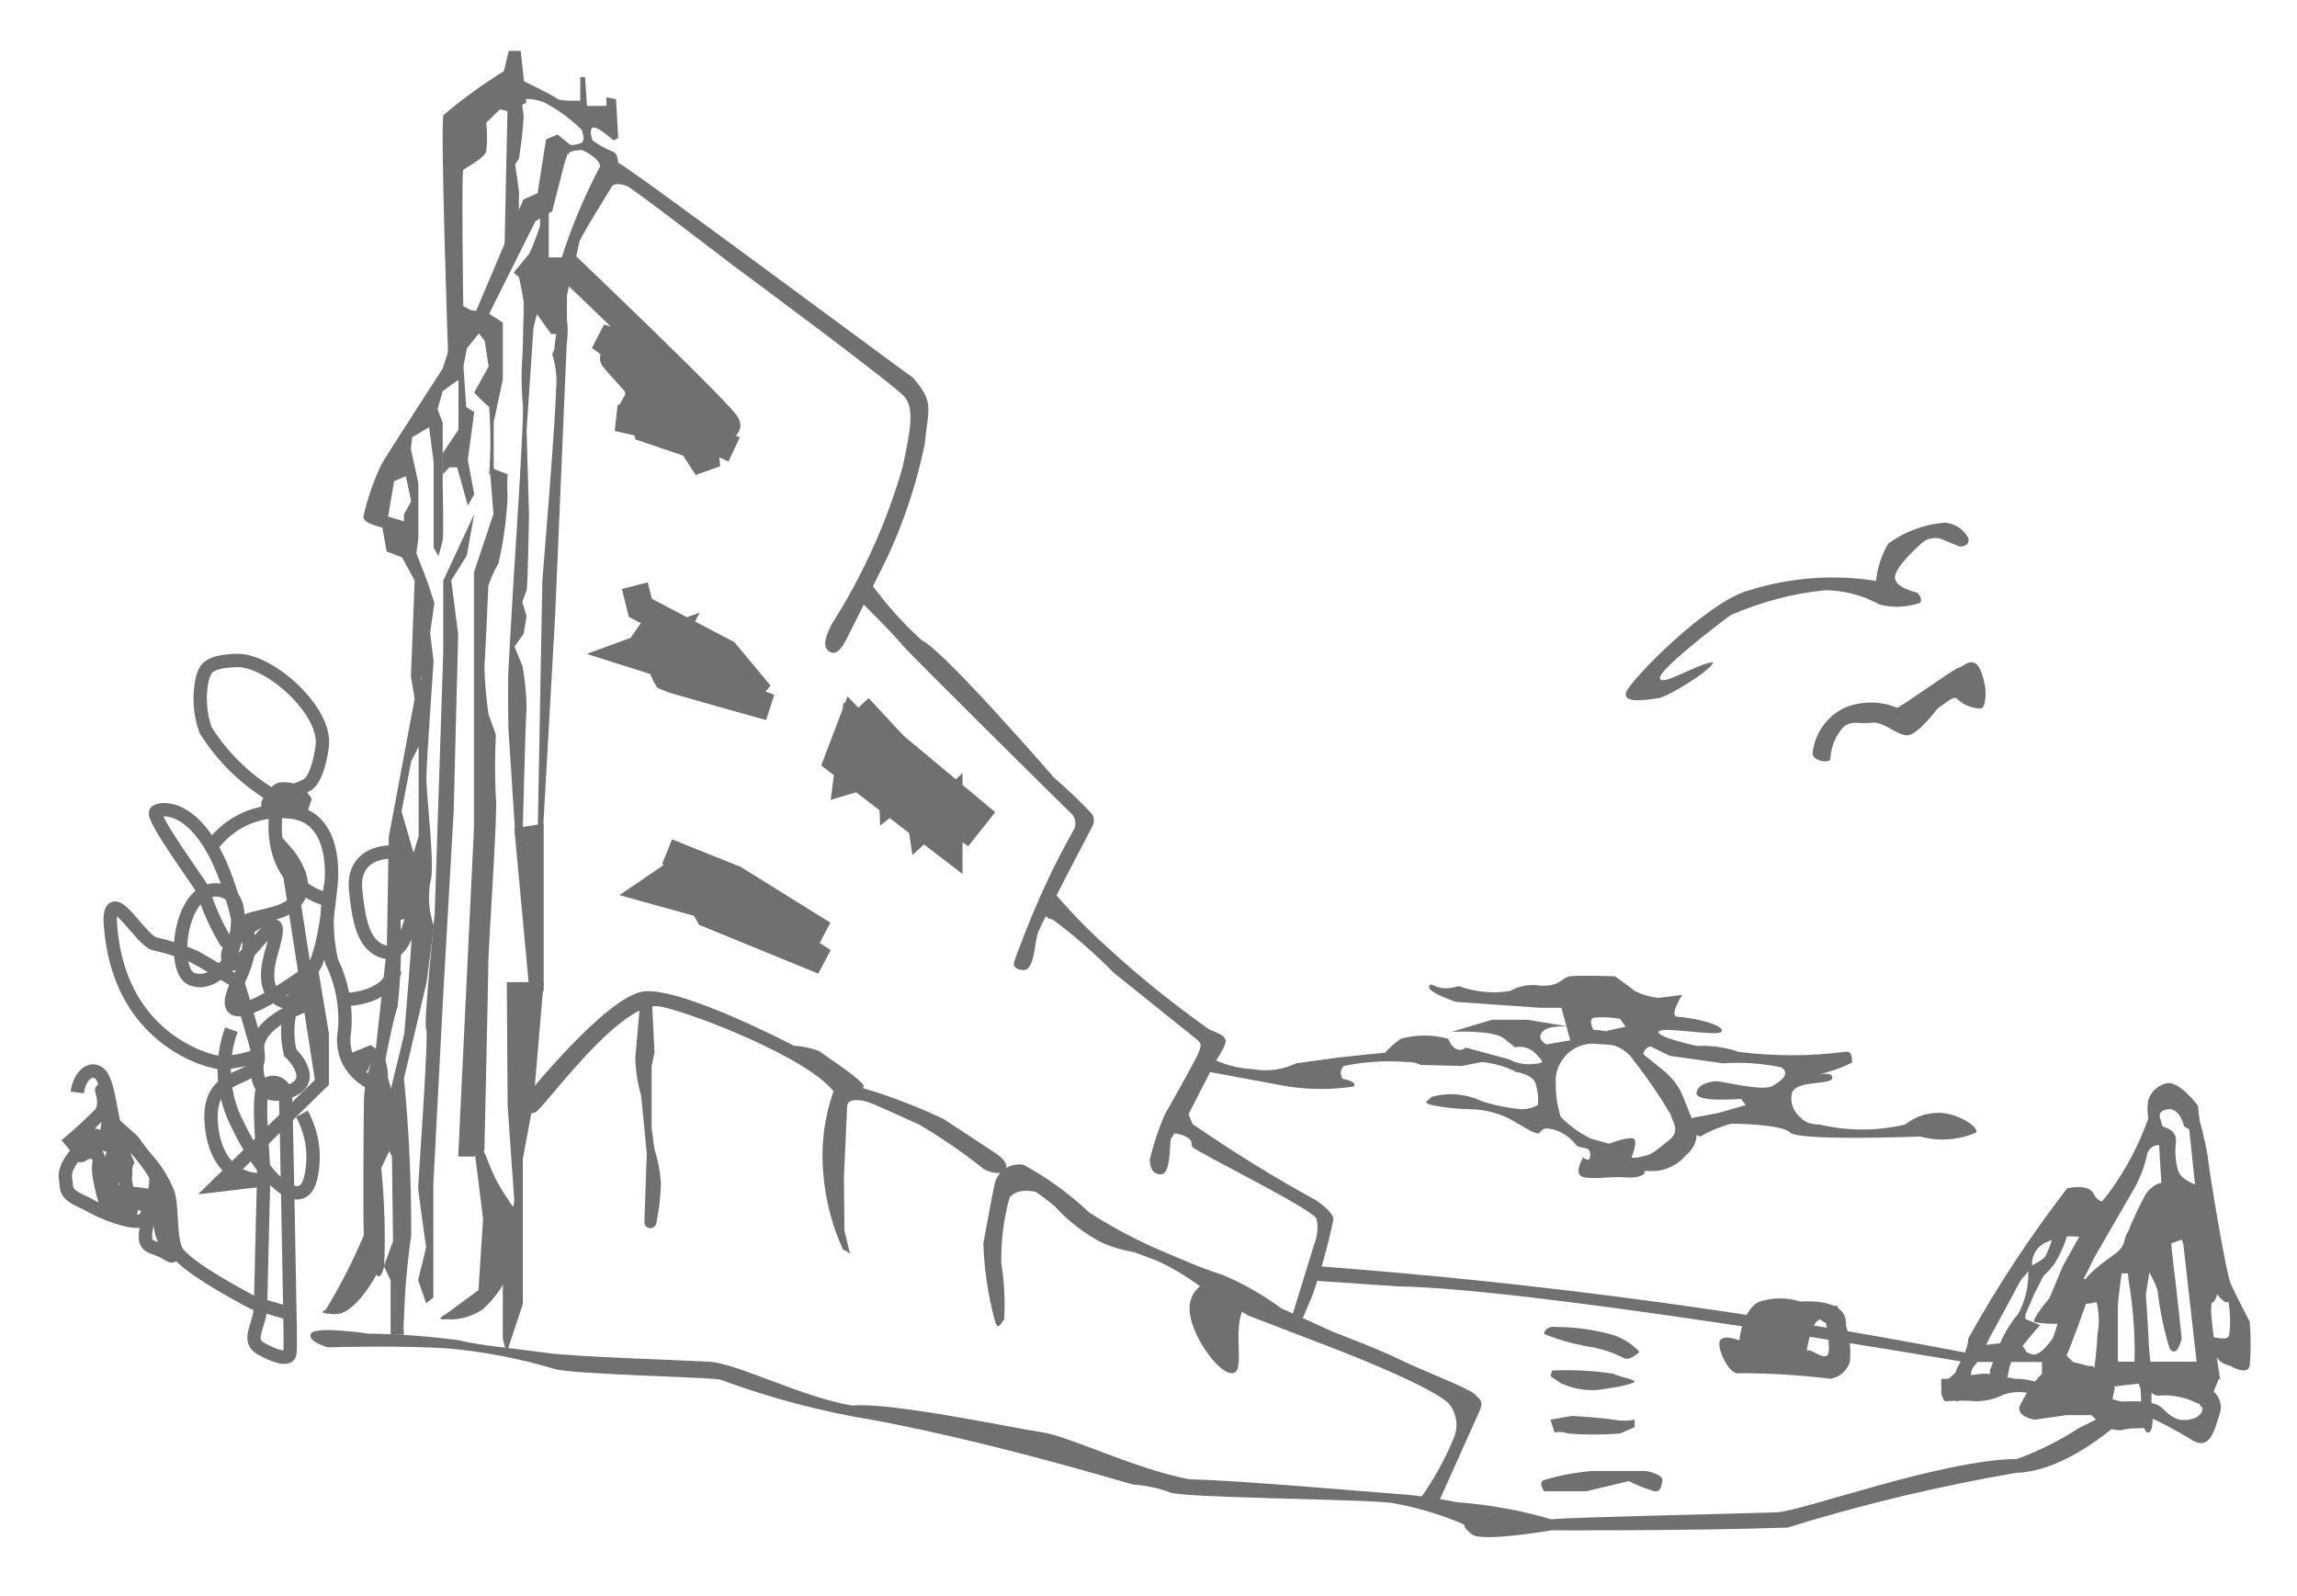 <?xml version="1.0" encoding="utf-8"?>
<!-- Generator: Adobe Illustrator 23.0.6, SVG Export Plug-In . SVG Version: 6.00 Build 0)  -->
<svg version="1.1" id="レイヤー_1" xmlns="http://www.w3.org/2000/svg" xmlns:xlink="http://www.w3.org/1999/xlink" x="0px"
	 y="0px" viewBox="0 0 85.99 59.75" style="enable-background:new 0 0 85.99 59.75;" xml:space="preserve">
<style type="text/css">
	.st0{fill:#707070;}
	.st1{fill:#707070;stroke:#707070;}
	.st2{fill:none;stroke:#707070;stroke-width:0.5;}
</style>
<g id="グループ_2" transform="translate(-92.707 68.015)">
	<path id="パス_1" class="st0" d="M113.7-58.26c0.38-1.22,0.88-2.41,1.48-3.54c0.22-0.28,0.39-0.19,0.67-0.12
		s10.53,7.7,11.03,8.04c0.8,0.92,0.59,1.08,0.44,2.52c-0.3,1.45-0.77,2.86-1.39,4.2c0,0-1.42,2.86-1.56,3.12s-0.36,0.61-0.64,0.4
		s-0.05-0.66,0.1-0.99c1.17-1.83,2.07-3.82,2.67-5.91c0.25-1.2,0.47-2.15,0.07-2.62s-6.46-4.95-6.46-4.95s-3.75-2.88-3.93-2.94
		s-0.48-0.15-0.59,0.05s-1.14,1.83-1.19,2.03s-0.17,0.79-0.17,0.79s-0.01,0.38-0.15,0.4S113.54-57.52,113.7-58.26z"/>
	<path id="パス_2" class="st0" d="M125.24-46.27c0.58,0.81,1.24,1.56,1.98,2.23c0.8,0.35,4.94,5.13,4.94,5.13
		c0.5,0.43,0.98,0.89,1.43,1.37c0.09,0.15,0.09,0.33,0,0.48c0,0-1.85,3.52-2.01,3.92s-0.13,1.47-0.57,1.44s-0.34-0.3-0.34-0.3
		c0.07-0.22,0.15-0.44,0.24-0.65c0.56-1.5,1.23-2.96,2.02-4.35c0.07-0.17,0.04-0.37-0.08-0.52c-0.2-0.19-6.21-6.13-6.4-6.39
		s-1.59-1.66-1.59-1.66L125.24-46.27z"/>
	<path id="パス_3" class="st0" d="M132.12-34.66c0.64,0.76,1.33,1.47,2.07,2.13c1.19,1.1,2.46,2.11,3.78,3.05
		c0.27,0.12,0.58,0.21,0.62,0.4s-0.36,0.77-0.36,0.77l-1.11,2.16c-0.22,0.23-0.42,0.49-0.58,0.77c-0.05,0.18,0,1.28-0.34,1.32
		s-0.45-0.26-0.45-0.55c0.14-0.57,0.32-1.12,0.55-1.66c0,0,1.13-1.99,1.26-2.3s0.14-0.38-0.07-0.55l-3.09-2.48
		c-0.71-0.72-1.47-1.39-2.28-1.99c-0.29-0.05-0.28-0.23-0.38-0.23S131.86-34.93,132.12-34.66z"/>
	<path id="パス_4" class="st0" d="M137.1-26.61c0.07,0.23,0.16,0.45,0.25,0.67c1.49,1.03,3.02,1.98,4.61,2.85
		c0,0,0.62,0.4,0.67,0.7c-0.2,0.96-0.46,1.91-0.78,2.84l-0.39,0.92h-0.42l0.87-2.82c0.12-0.3,0.15-0.63,0.08-0.94
		c-0.14-0.37-4.52-2.51-4.64-2.69s0.1-0.17-0.25-0.39c-0.27-0.13-0.58-0.15-0.87-0.06L137.1-26.61z"/>
	<path id="パス_5" class="st0" d="M129.94-18.62c-0.25-0.93-0.39-1.89-0.42-2.85c0.11-0.57,0.31-1.73,0.42-2.21
		c0.1-0.5,0.59-0.82,1.09-0.73c0.89,0.49,1.72,1.09,2.46,1.79c0.72,0.46,1.47,0.87,2.24,1.23c0.91,0.39,1.9,0.84,2.72,1.09
		c0.79,0.33,1.53,0.75,2.22,1.26l1.96,0.89c0,0,1.76,0.67,2.48,1.03s2.63,1.09,2.82,1.31c0.2,0.22,0.34,0.23,0.14,0.67
		s-1.48,3.3-1.48,3.3s-0.5,0.22-0.67-0.14c0.48-0.68,0.88-1.41,1.2-2.18c0.18-0.4,0.14-0.87-0.11-1.23
		c-0.42-0.64-4.38-2.15-4.38-2.15l-3.2-1.23l-1.8-1.09c-0.49-0.37-1.03-0.69-1.59-0.95l-0.87-0.33c-0.44-0.07-0.87-0.2-1.28-0.39
		c-0.63-0.34-1.2-0.78-1.68-1.31c-0.23-0.2-0.47-0.38-0.73-0.56c0,0-0.7-0.17-0.98,0.22c-0.22,0.79-0.32,1.61-0.31,2.43
		c0.11,0.7,0.15,1.41,0.11,2.12C130.16-18.45,130.05-18.16,129.94-18.62z"/>
	<path id="パス_6" class="st0" d="M138.84-16.61c-0.54,0.03-1.6-1.51-1.6-2.4c-0.02-0.5,0.32-0.94,0.8-1.06
		c0,0,1.8,0.14,1.27,0.95S139.38-16.64,138.84-16.61z"/>
	<path id="パス_7" class="st0" d="M124.27-21.23c-0.41-0.89-0.66-1.85-0.74-2.83c-0.1-1.04,0.03-2.09,0.37-3.08
		c0.27-0.26,0.67-0.12,0.96-0.19c1.09,0.32,2.15,0.72,3.18,1.21l1.9,1.25c0,0,0.52,0.31,0.43,0.6s-0.66,0.14-0.86,0
		c-0.75-0.6-1.55-1.15-2.38-1.64c-0.65-0.29-1.5-0.69-1.88-0.83s-0.82-0.15-0.83,0.14l-0.12,2.67l0.02,1.98l0.21,0.88
		C124.45-21.15,124.37-21.2,124.27-21.23z"/>
	<path id="パス_8" class="st0" d="M112.28-26.83c0,0,3.1-3.89,4.52-4.07s5.62,2.03,5.62,2.03c0.32,0.02,0.64,0.08,0.95,0.2
		c0.17,0.14,1.79,1.18,1.67,1.35c-0.28,0.27-0.68,0.37-1.05,0.26c-0.93-1.38-5.83-3.21-6.67-3.29c-1.49-0.1-4.3,3.89-4.58,3.98
		c-0.15,0.05-0.31,0.05-0.45,0L112.28-26.83z"/>
	<path id="パス_9" class="st0" d="M117.11-30.6l0.1,1.98l-0.11,0.53v2.3l0.11,0.8c0.13,0.41,0.21,0.82,0.24,1.25
		c-0.01,0.51-0.07,1.01-0.17,1.51c-0.02,0.12-0.14,0.21-0.26,0.19c-0.1-0.02-0.17-0.09-0.19-0.19c0-0.15,0.09-2.6,0.09-2.6
		l-0.21-2.15c-0.13-0.47-0.21-0.95-0.22-1.44l0.17-1.94L117.11-30.6z"/>
	<path id="パス_10" class="st0" d="M156.84-43.23c-0.67,0.09-1.87,0.9-1.99,0.62s2.14-2.01,2.65-2.38
		c1.13-0.49,2.32-0.81,3.54-0.93c0.71,0.01,1.4,0.19,2.02,0.53c0.5,0.14,1.04,0.11,1.53-0.06c0.12-0.16-0.11-0.38-0.11-0.38
		s-0.91-0.19-0.83-0.62s0.86-1.1,1.04-1.27c0.19-0.14,0.43-0.19,0.66-0.13c0.13,0.05,0.52,0.22,0.68,0.28s0.51-0.08,0.32-0.38
		c-0.19-0.29-0.49-0.47-0.83-0.5c-0.77,0.06-1.5,0.33-2.12,0.78c-0.26,0.43-0.41,0.9-0.46,1.4c-1.58-0.25-3.19-0.13-4.71,0.34
		c-1.58,0.39-4.52,3.4-4.65,3.84s0.84,0.26,1.21,0.21S156.84-42.97,156.84-43.23z"/>
	<path id="パス_11" class="st0" d="M160.56-39.81c0.08-0.74,0.53-1.39,1.2-1.71c0.63-0.26,1.34-0.26,1.97,0
		c0.29-0.13,2.12-1.46,2.3-1.5s0.37-0.31,0.63-0.16s0.37,0.92,0.37,0.92s0.06,0.75-0.18,0.77c-0.31-0.01-0.6-0.12-0.83-0.32
		c-0.08-0.13-0.21-0.08-0.33,0s-0.45,0.32-0.45,0.32s-0.73,0.98-1.12,1s-0.88-0.53-1.36-0.47s-0.69-0.1-1.02,0.14
		c-0.31,0.32-0.49,0.75-0.51,1.2C161.27-39.45,160.6-39.47,160.56-39.81z"/>
	<path id="パス_12" class="st0" d="M137.99-28.43c0.5,0.26,1.06,0.41,1.62,0.44c0.55,0.1,1.12,0.02,1.62-0.22l1.59-0.22l1.74-0.18
		c0.18-0.2,0.37-0.37,0.59-0.52c0.58-0.16,1.19-0.16,1.77,0c0.29,0.67,0.66,0.33,0.66,0.33l1.62,0.44c0.26,0.14,0.55,0.2,0.85,0.18
		c0.48-0.04,0.48-0.04,0.15-0.39c-0.2-0.21-0.49-0.3-0.78-0.24l-0.41-0.33c-0.41-0.33-1.96-0.25-1.96-0.25l1.51-0.45h1.33l1.59,0.26
		c0,0-0.78-0.09-1.03,0.19s0.15,0.47,0.15,0.47l0.89-0.15l-0.33-1.22h-0.81l-3.14-0.22c0,0-1.11-0.37-1-0.59s0.22,0.26,1.11,0
		c0.61,0.22,1.27,0.29,1.92,0.18c0.34-0.19,0.73-0.26,1.11-0.2c0.78,0.05,0.81-0.31,1.15-0.35s1.66,0,1.66,0s0.52,0.36,0.74,0.55
		c0.28,0.14,0.58,0.23,0.89,0.26l0.89-0.11c0,0-0.46,0.73-0.22,0.81c0.89,0.07,1.81,0.35,1.7,0.56s-2.25-0.21-2.36,0
		s1.44,0.54,1.44,0.54c0.53-0.03,1.05,0.05,1.55,0.22c1.32,0.17,2.66,0.17,3.99,0c0.3-0.08,0.26,0.4,0.26,0.4
		c-0.3,0.16-0.63,0.28-0.96,0.37c-0.89,0.3,0.18-0.15,0.22,0.18s-1.33,0.07-1.51,0.59c-0.08,0.35,0.05,0.71,0.33,0.92
		c0,0,0.15,0.26,0.7,0.26c1.06,0.25,2.16,0.25,3.21,0c0.32-0.25,0.7-0.41,1.11-0.43c0.74-0.08,1.66,0.51,1.55,0.73
		c-0.66,0.29-1.4,0.34-2.1,0.15c0,0-4.54,0.18-4.87-0.15s-2.21-0.33-2.21-0.33c-0.4,0.11-0.79,0.27-1.15,0.48
		c-0.52-0.15-0.29-0.7-0.29-0.7l0.96-0.18l1.03-0.3l-0.18-0.23c0,0-1.7,0.15-1.66-0.22s0.59-0.44,0.77-0.44s1.7,0.39,2.07,0.18
		s0.67-0.47,0.33-0.7c-0.72-0.15-1.45-0.2-2.18-0.15l-1.99-0.28c0,0-0.55-0.27-0.92-0.45s-0.44,0.07-0.44,0.07l-0.51-0.22
		c0,0,0.19,0.14-0.08-0.04l-0.44-0.29l0.74-0.16l-0.22-0.3c-0.32-0.05-0.65-0.07-0.98-0.04c-0.17,0.07-0.11,0.25,0,0.49
		s1.09,0,1.09,0L151.8-29l-0.52,0.53l-0.41,0.58h-1.4c-0.41-0.2-0.85-0.33-1.3-0.37l-0.73,0.15l-1.55-0.04
		c-0.16-0.08-0.34-0.12-0.52-0.11c-0.79-0.06-1.59-0.01-2.36,0.15c-0.13,0.13-0.14,0.33-0.04,0.48c0,0,0.59,0.1,0.41,0.29
		c-0.81,0.12-1.63,0.12-2.44,0l-3.14-0.58L137.99-28.43z"/>
	<path id="パス_13" class="st0" d="M152.56-28.93c-0.76-0.12-1.48,0.4-1.6,1.17c-0.02,0.11-0.02,0.21-0.01,0.32
		c-0.01,0.42,0.06,0.83,0.18,1.23c0.32,0.33,0.7,0.6,1.11,0.81l0.7,0.2c0,0,0.85-0.33,0.96-0.16s-0.18,0.85-0.18,0.85h0.55v0.42
		c0,0-0.15,0.2-0.7,0.15s-1.08,0.08-1.55,0s-0.04-0.75-0.04-0.75s0.26,0.26,0.26-0.11s-0.41-0.15-0.56-0.39
		c-0.24-0.3-0.58-0.51-0.96-0.57c-0.42-0.07-0.26,0.26-0.55,0.15s-0.61-0.35-1.07-0.58c-0.42-0.19-0.87-0.29-1.33-0.3
		c-0.5-0.01-0.99-0.06-1.48-0.16c-0.36-0.12-0.14-0.11,0-0.3c0.62-0.18,1.29-0.12,1.87,0.15c0.48,0.16,0.98,0.26,1.49,0.31
		c0.22,0,0.44-0.05,0.63-0.16c0.03-0.28-0.01-0.57-0.1-0.84c-0.15-0.34-0.83-0.42-0.83-0.42l1.26-0.1l1.33-1.25
		c-0.28,0.26,1.5-0.03,1.81,0.17s-0.29,0.44-0.29,0.44S153.97-28.86,152.56-28.93z"/>
	<path id="パス_14" class="st0" d="M152.11-29.02c0.05,0,1.22-0.07,1.7,0.63c0.53,0.67,1.01,1.37,1.44,2.1
		c0.09,0.33,0.38,0.62-0.09,0.98s-0.55,0.5-0.97,0.59c-0.24,0.06-0.49,0.06-0.73,0l0.73,0.53c0.2,0.02,0.4,0.02,0.59,0
		c0.41-0.06,0.79-0.27,1.05-0.59c0.42-0.32,0.52-0.92,0.22-1.35c-0.37-0.84-0.36-1.23-1.14-1.87s-0.73-0.52-0.63-0.69
		c0.08-0.14,0.25-0.2,0.4-0.12c0.16,0.05-0.72-0.49-0.72-0.49l-0.94-0.07c0,0-0.86-0.21-0.91,0
		C152.08-29.27,152.08-29.14,152.11-29.02z"/>
	<path id="パス_15" class="st0" d="M141.97-20.62c8.19,0.61,16.34,1.7,24.41,3.26c0,0,0.08,0.36-0.2,0.32s-15.96-2.74-21.15-2.82
		l-3.22-0.22C141.81-20.08,141.65-20.27,141.97-20.62z"/>
	<path id="パス_16" class="st0" d="M157.82-16.61c-0.38,0.12-0.88-1-0.72-1.23s0.72,0,0.72,0s0.11-1.17,0.76-1.45
		c0.5-0.16,1.03-0.16,1.53,0c0,0,1.54-0.15,1.69,0.67s-0.74,0.12-0.96,0c-0.34,0.05-0.54,1.33-0.48,1.18s0.59,0.34,0.76,0.16
		s-0.12-1.55-0.12-1.55s0.26-0.36,0.48-0.3c0.38,0.63,0.55,1.36,0.48,2.09c-0.1,0.33-0.38,0.58-0.72,0.64
		C160.1-16.54,158.96-16.61,157.82-16.61z"/>
	<path id="パス_17" class="st0" d="M165.38-15.89c-0.03-0.41,0.55-0.67,0.55-0.79s0.46-0.74,0.46-1.23
		c1.09-1.96,2.33-3.84,3.7-5.62c0,0,0.79-0.2,0.99,0.2c0.1,0.23,0.34,0.36,0.58,0.32l-0.85,1.31l-0.46-0.03
		c-0.34-0.02-0.68,0.05-0.99,0.2c-0.37,0.13-0.61,0.5-0.58,0.9c0,0.12-0.38,0.42-0.49,0.65s-1.11,2.06-1.11,2.06
		c-0.15,0.33-0.31,0.65-0.5,0.97c-0.16,0.13-0.22,0.35-0.17,0.55c0.06,0.3-0.39,0.93-0.58,0.82S165.41-15.48,165.38-15.89z"/>
	<path id="パス_18" class="st0" d="M169.63-22.13c-0.05,0.4-0.17,0.78-0.35,1.14c-0.23,0.29-0.73,0.34-0.64,0.59
		c0.01,0.55-0.12,1.09-0.38,1.57c-0.33,0.39-0.58,0.83-0.76,1.3c-0.09,0.29-0.26,0.7-0.29,0.79c-0.02,0.11-0.02,0.23,0,0.34
		c0,0.18,0.44,0.36,0.44,0.36c0.11-0.16,0.18-0.34,0.23-0.52c0.02-0.16,0.06-0.32,0.12-0.47l0.42-0.6l0.37-0.45l0.29-0.33
		l-0.55-0.23v-0.17l0.32-0.74l0.35-0.69c0.16-0.15,0.31-0.32,0.44-0.5c0.18-0.3,0.33-0.62,0.43-0.95v-0.3L169.63-22.13z"/>
	<path id="パス_19" class="st0" d="M165.76-16.4h-0.38c0,0-0.04,0.89,0.19,0.84c0.37-0.03,0.75-0.03,1.12,0
		c0.36,0,0.71-0.09,1.02-0.25c0.3-0.1,0.62-0.12,0.92-0.06l0.21,0.06l0.29-0.41c-0.27-0.1-0.56-0.16-0.85-0.18
		c-0.2,0.04-0.95-0.22-1.37-0.19C166.53-16.55,166.14-16.48,165.76-16.4z"/>
	<path id="パス_20" class="st0" d="M168.42-17.64c0.2,0.25,0.02,0.2,0.34,0.32s0.76-0.56,0.79-0.59c0.07-0.18,0.13-0.36,0.18-0.55
		c-0.28,0.01-0.57-0.01-0.85-0.06c-0.16-0.07,0.55-0.9,0.55-0.9l0.5-1.2l0.61-1.09l0.17-0.62c0.35-0.32,0.67-0.67,0.96-1.05
		c0.62-0.85,1.11-1.78,1.46-2.77c-0.04-0.23-0.04-0.46,0-0.68c0.09-0.31,0.35-0.55,0.67-0.63c0.49-0.12,1.19,0.84,1.19,0.84
		s0.09,0.88,0.12,1.03s-0.64-0.26-0.64-0.26s-0.15-0.7-0.61-0.64s-0.26,0.41-0.26,0.41c0.02,0.15,0.09,0.3,0.2,0.41
		c0.17,0.15-0.26,0.52-0.26,0.52c-0.19-0.01-0.37,0.11-0.44,0.29c-0.09,0.45-0.25,0.88-0.47,1.29c-0.36,0.62-1.51,2.61-1.51,2.61
		l-0.41,0.82c0,0,0,0.03,0.44-0.03s0.29,0.58,0.23,0.76s-0.58,0.2-0.58,0.2s-0.68,1.92-0.73,1.91s0.24,0.27,0.24,0.27l0.58,0.15
		h0.15l0.84,0.81c0,0-0.11,0.5-0.11,0.52s-0.62,0.51-0.62,0.51h-1.08l-1.19,0.17c0,0-0.64-0.09-0.58-0.47
		c0.21-0.46,0.5-0.89,0.85-1.25v-0.44h-2.74l0.29-0.58C166.68-17.61,168.21-17.89,168.42-17.64z"/>
	<path id="パス_21" class="st0" d="M174.88-26.62c0.2,0.61,0.36,1.22,0.47,1.85c0.03,0.42,0.68,4.4,0.87,4.82s0.71,1.42,0.71,1.42
		c0.04,0.54,0.04,1.09,0,1.63c-0.08,0.42-0.76,0-0.76,0c-0.19-0.03-0.37-0.14-0.48-0.3c-0.14-0.22-0.23-0.46-0.29-0.71
		c0-0.18,0.66,0.17,0.76-0.12c0.05-0.42,0.04-0.85-0.03-1.26c0,0-0.08,0.16-0.42-0.27c-0.4-1.37-0.68-2.78-0.84-4.2l-0.24-2.29
		L174.88-26.62z"/>
	<path id="パス_22" class="st0" d="M173.49-25.9c0.19,0.08,0.68,0.12,0.68,0.59c-0.05,0.38-0.03,0.76,0.08,1.13
		c0.16,0.41,0.79,0.54,0.86,0.61s0.7,3.7,0.7,3.7s-0.16,0.61-0.27,0.61c-0.25,0,0.4,3.43,0.27,2.87c-0.05-0.21-0.42,1.32-0.7,1.03
		s-0.17-1.67-0.17-1.67l-0.5-4.42l-0.82-2.26L173.49-25.9z"/>
	<path id="パス_23" class="st0" d="M173.91-23.72c0,0-0.45-0.18-0.87,0.4c-0.25,0.45-0.47,0.92-0.66,1.4
		c-0.24,0.34,0,0.5-0.6,0.92s-1.13,0.9-1.02,1c0.13,0.13,0.31,0.21,0.5,0.21c0.2,0,0.08-0.45,0.63-0.53s0.66,0.03,0.66,0.03
		c0.05-0.19,0.22-0.32,0.42-0.32c0.17-0.03,0.35-0.03,0.53,0l0.24-0.76l0.76-0.29L173.91-23.72z"/>
	<path id="パス_24" class="st0" d="M173.94-21.98c0,0.08,0.16,1.63,0.18,1.71s0.26,2.36,0.26,2.36s-0.16,0.77-0.45,0.38
		c-0.22-0.71-0.37-1.43-0.45-2.17c-0.16-0.52-0.55-0.99-0.55-1.28S173.94-21.98,173.94-21.98z"/>
	<path id="パス_25" class="st0" d="M172.38-20.87h0.87l-0.21,1.31c0,0,0.11,1.64,0.11,1.91c0.02,0.28,0.05,0.56,0.1,0.84v1.26
		c0,0,0.16,1.14-0.13,1.16s-0.25-1.52-0.28-1.64c-0.18-0.44-0.25-0.91-0.22-1.38c0-0.9-0.08-1.8-0.23-2.69
		C172.36-20.36,172.36-20.62,172.38-20.87z"/>
	<path id="パス_26" class="st0" d="M172.17-20.62c0,0-0.18,1.25-0.18,1.54v2.05l-0.23,1.48h-0.45l-0.2-1.25
		c0,0,0.09-0.63,0.12-1.28c0.09-0.49,0.05-1-0.12-1.48c-0.21-0.33-0.23-0.44,0.2-0.67C171.58-20.39,171.87-20.52,172.17-20.62z"/>
	<path id="パス_27" class="st0" d="M171.67-17.04h3.58l0.42,1.48c-0.27,0.16-0.6,0.16-0.87,0c-0.41-0.18-0.87-0.25-1.32-0.21
		c-0.24,0-0.55-0.47-0.55-0.47l-1.37,0.16L171.67-17.04z"/>
	<path id="パス_28" class="st0" d="M175.38-16.04c0.36,0.15,0.55,0.56,0.43,0.93c-0.21,0.66-0.37,1.37-1,1.03
		c-0.56-0.35-1.14-0.66-1.74-0.93c-0.17,0.01,0.63,0.46-0.24,0.46s-0.5,0.13-1,0.05s-1.09-0.83-1.09-0.83s0.78-0.33,0.83-0.35
		s0.45,0.13,0.6,0.13c0,0,1.13-0.08,1.45,0.22s0.55,0.54,1.03,0.46s0.66-0.39,0.37-0.81C174.73-16.11,175.38-16.04,175.38-16.04z"/>
	<path id="パス_29" class="st0" d="M171.46-15.02l-0.92,0.46c-0.73,0.47-1.5,0.86-2.32,1.16c-2.84,0.03-8.08,1.97-9.01,2
		c-2.95,0.09-7.66,0.18-8.43,0.26c-1.15-0.34-2.33-0.55-3.53-0.64c-0.74-0.15-1.49-0.26-2.24-0.31c-1.27-0.09-5.78-0.5-7.79-0.55
		c-2.04-0.39-4.51-1.62-5.51-1.76s-5.6-1.13-7.11-1c-1.84-0.3-4.29-1.58-5.35-1.64s-5.02-0.18-6.08-0.33s-2.63-0.29-3.26-0.47
		c-1.13-0.15-2.26-0.24-3.4-0.25c0,0-2-0.3-2.16,0s0.63,0.51,0.63,0.51s2.9-0.08,4.56,0.05c1.33,0.12,2.65,0.38,3.92,0.76
		c0.68,0.21,5.89,0.31,6.21,0.4c1.89,0.7,3.83,1.21,5.82,1.53c4.69,0.89,9.47,2.37,9.65,2.4c0.47,0.03,0.92,0.13,1.36,0.29
		c0.42,0.21,7.06,0.25,8.27,0.39c0.95,0.16,1.88,0.44,2.76,0.82c0,0-0.08,0.08,0.29,0.37s2.98-0.16,2.98-0.16s4.87,0.03,8.82-0.1
		c2.81-0.87,5.66-1.55,8.56-2.05c1.95-0.05,3.97-1.98,3.97-1.98L171.46-15.02z"/>
	<path id="パス_30" class="st0" d="M150.98-18.34c0.66,0,1.31,0.09,1.94,0.25c0.44,0.11,0.85,0.34,1.16,0.68
		c0,0-0.34,0.35-0.57,0.24c-0.45-0.23-0.93-0.38-1.42-0.45c-0.54-0.1-1.07-0.25-1.58-0.46C150.51-18.09,150.55-18.4,150.98-18.34z"
		/>
	<path id="パス_31" class="st0" d="M150.81-16.71c0.76-0.03,1.53,0,2.29,0.12c0.34,0.16,1.02,0.24,0.72,0.35
		c-0.3,0.1-0.61,0.16-0.92,0.2c-0.6,0.13-1.22,0.06-1.77-0.2l-0.38-0.26L150.81-16.71z"/>
	<path id="パス_32" class="st0" d="M150.75-14.87l0.79-0.14c0,0,1.09,0.06,1.57,0.14c0.26,0.05,0.53,0.05,0.79,0v0.28l-0.55,0.24
		c-0.65,0.05-1.3,0.05-1.94,0c-0.16-0.06-0.34-0.08-0.51-0.04L150.75-14.87z"/>
	<path id="パス_33" class="st0" d="M150.51-12.61c0.59-0.18,1.2-0.29,1.81-0.34h1.95c0.19,0,0.7,0.17,0.67,0.34
		s-0.03,0.48-0.34,0.41c-0.32-0.1-0.62-0.22-0.92-0.37l-1.59,0.38h-1.58C150.51-12.19,150.27-12.54,150.51-12.61z"/>
	<path id="パス_34" class="st1" d="M113.92-58.07c0,0,5.86,5.59,6,5.96s-3.78-2.98-3.78-2.98l-0.97-0.3l3.49,2.62l0.94,1.26
		c0,0-4.02-3.23-3.93-3.09s1.29,1.43,1.29,1.43l1.35,1.23l0.43,0.39l0.31,0.28l0.09,0.46l0.03,0.3l-0.57-0.87l-1.68-0.57l-0.18-0.82
		l0.49,0.4h-1.4l2.16,0.49l-1.93-1.21l3.83,1.76l0.3,0.14"/>
	<path id="パス_35" class="st1" d="M116.47-46.09l0.21,0.83l3.2,1.68l1.29,1.55l-4.52-2.5l2.45,2.1l2.42,0.89
		c0,0-3.76-1.05-3.85-1.1c-0.1-0.17-0.17-0.35-0.22-0.54l-1.23-0.39l1.64-0.6l-0.41,0.78l0.57,0.49"/>
	<path id="パス_36" class="st1" d="M124.86-41.54l1.34,1.44l3.07,2.56l-0.42,0.53l-3.35-2.26l-0.88-1.18l-0.22,1.68l1.68-0.5
		l0.04,1.16l0.84-0.66l0.26,1.76l1.02-0.93v1.63l-4.19-3.22l0.57-1.5l1.1,1.15"/>
	<path id="パス_37" class="st1" d="M117.68-36.13l2.52,1.01l3.33,2.07l-4.86-2.16l4.86,3.18l-4.3-1.76l-0.97-1.72l-1.19,0.81
		l5.47,1.52"/>
	<path id="パス_38" class="st0" d="M110.05-56.44c0,0-0.07-5.16,0-5.22s0.78-0.43,0.86-0.68c0.04-0.36,0.04-0.72,0-1.08l0.51-0.5
		l0.36,0.08l0.63-0.33l-0.21-1.94h-0.45l-0.18,0.76c-0.79,0.49-1.55,1.04-2.26,1.64c-0.13,0.26,0.18,9.23,0.18,9.23L110.05-56.44z"
		/>
	<path id="パス_39" class="st0" d="M107.16-48.22c-0.18-0.07-0.85-0.18-0.85-0.45c0.15-0.68,0.38-1.34,0.68-1.97
		c0.2-0.35,2.29-3.58,2.29-3.58l0.76-2.34l0.28,0.15l0.2,0.03l0.5,0.37l-0.83,1.03l-0.23,1.13c-0.24,0.15-0.46,0.31-0.68,0.48
		c-0.02,0.05-0.36,1.26-0.36,1.26l-0.78,0.46l-0.17,1.43l-0.51,0.22L107.16-48.22z"/>
	<path id="パス_40" class="st0" d="M112.14-65.06c0,0,1.28,0.61,1.41,0.73s0.88,0.08,0.88,0.08v-0.88h0.18l0.07,1.08h0.73v-0.32
		l0.36,0.07l0.08,1.46l-0.18,0.08c0,0-0.58-0.53-0.76-0.48s-0.02,0.48-0.02,0.48c0.23,0.17,0.48,0.31,0.75,0.42
		c0.26,0.07,0.21,0.6,0.21,0.6c-0.22-0.03-0.45-0.05-0.67-0.05c-0.06-0.35-0.69-0.61-0.69-0.61s-0.45,0-0.5,0.15
		s-0.07-0.35-0.07-0.35c0.17,0.03,0.35,0.01,0.52-0.05c0.2-0.1,0.08-0.36,0.05-0.5c-0.42-0.41-0.89-0.76-1.41-1.03
		c-0.27-0.11-0.57-0.15-0.86-0.12L112.14-65.06z"/>
	<path id="パス_41" class="st0" d="M111.71-64.15l-0.13,6.08l0.56-1.72c0,0-0.02-0.88,0-0.94s-0.15-1.13-0.15-1.13l0.15-0.23
		l0.1-0.73c0,0,0.08-0.78,0.07-0.86s-0.08-0.61-0.08-0.61L111.71-64.15z"/>
	<path id="パス_42" class="st0" d="M110.46-56.21l1.84-4.34l0.53-0.23l0.32-2.02l0.43-0.18l0.48,0.39l-0.23,0.72l-0.45,1.76
		l-0.63,0.38l-1.9,3.8L110.46-56.21z"/>
	<path id="パス_43" class="st0" d="M113.25-60.4v2.02h0.6l0.21,0.85l-0.13,0.58v1.44h-0.59l-0.63-0.88c0,0-0.38-0.15-0.4-0.33
		s-0.17-0.91-0.17-0.91l-0.2-0.18l0.58-0.71c0.16-0.34,0.29-0.69,0.4-1.04c0-0.13,0.02-0.58,0.02-0.58L113.25-60.4z"/>
	<path id="パス_44" class="st0" d="M113.92-55.1l-0.43,10.11l-0.45,7.97h-0.2l0.17-9.26c0,0,0.5-6.04,0.51-7.1
		c0.05-0.46,0-0.93-0.14-1.38l0.08-0.18c0,0,0.1-1.26,0.35-1.23S113.92-55.1,113.92-55.1z"/>
	<path id="パス_45" class="st0" d="M111.96-37.01l1.1-0.17v6.28l-0.55-0.19L111.96-37.01z"/>
	<path id="パス_46" class="st0" d="M111.68-31.25h1.38l-0.38,4.46l-0.4,2.16v5.43l-0.61,1.84l-0.14-0.54v-2.52l0.43-2.66
		l-0.25-3.54L111.68-31.25z"/>
	<path id="パス_47" class="st0" d="M106.93-48.77l0.25,1.4l0.58,0.22l0.47,0.87l-0.14,3.59l0.14,0.83l-0.97,5.18l-0.07,4.14
		l-0.43,3.93c-0.26,0.56-0.41,1.17-0.43,1.79c-0.01,0.93-0.04,4.39,0,5.04c-0.41,0.97-0.89,1.91-1.44,2.81c0,0-0.4,0.12,0.36,0.15
		s1.55-1.48,1.55-1.48s0.14,0.28,0.29-0.31c0.05-1.23,0.01-2.46-0.11-3.68l0.36-0.76c0,0,0.11-1.8,0.07-1.98s-0.32-1.08-0.32-1.08
		s0.32-1.73,0.5-2.2c0.12-1.09,0.16-2.18,0.11-3.27l0.79-0.21c0,0,0.32-0.15,0-1.26s-0.75-2.59-0.75-2.59l0.36-1.87l0.4-0.79
		l0.2-0.97l-0.23-1.37l0.23-0.92l0.27-1.88l-0.27-0.82l-0.52-1.34l-0.22-0.86L106.93-48.77z"/>
	<path id="パス_48" class="st0" d="M112.51-57.47l0.34,1.05l-0.17,0.65l-0.26,3.87l0.09,3.14c0,0-0.04,2.7-0.09,2.84
		s-0.16,0.44-0.16,0.44l0.16,0.54l-0.11,0.65l-0.34,0.48l0.3,0.74c0.09,0.51,0.14,1.02,0.15,1.53c-0.04,0.51-0.15,4.82-0.15,4.82
		h-0.27l-0.26-4.01c0,0-0.03-1.56,0-2.21s0.21-3.65,0.21-3.65s0.42-6.27,0.32-6.37c-0.05-0.61-0.05-1.22,0-1.83l0.04-1.53v-1.36
		L112.51-57.47z"/>
	<path id="パス_49" class="st0" d="M110.85-56.38l0.68,0.44v2.14l-0.34,1.58v1.96h-0.17c0.06-0.84,0.06-1.68,0-2.52
		c-0.2-0.17-0.39-0.35-0.56-0.54L111-54.3l-0.15-0.96l-0.39-0.5L110.85-56.38z"/>
	<path id="パス_50" class="st0" d="M109.99-55.3l0.17,2.52l0.3,0.19l-0.24,1.79l0.24,1.29l-0.24,0.42l-0.4-1.43h-0.29l-0.25,0.26
		v-0.79l0.59-0.88v-2.21L109.99-55.3z"/>
	<path id="パス_51" class="st0" d="M108.94-53.09l0.34,0.9v2.35c0,0,0.04,1.83,0,2.04s-0.16,0.6-0.16,0.6l-0.18-0.31v-3.21
		l-0.27-2.06L108.94-53.09z"/>
	<path id="パス_52" class="st0" d="M108.09-51.2l0.28,1.28v1.96c0,0.25-0.14,1.04-0.14,1.04l-0.4-0.71v-1.13l0.27-0.49l-0.27-1.26
		L108.09-51.2z"/>
	<path id="パス_53" class="st0" d="M111.04-50.52l0.67,0.26c-0.02,0.28-0.02,0.56,0,0.83c-0.04,0.84-0.15,1.68-0.34,2.5
		c-0.16,0.27-0.28,0.55-0.38,0.84c0,0-0.12,2.7-0.15,3.08c0.02,0.57,0.07,1.14,0.15,1.71l0.28,0.79c-0.04,0.79-0.04,1.58,0,2.38
		c0.09,0.17-0.28,5.62-0.28,6.1s-0.15,7.1-0.15,7.1l-0.39,0.21h-0.59l0.59-12.29v-9.58l0.73-2.18L111.04-50.52z"/>
	<path id="パス_54" class="st0" d="M110.46-48.77l-1.16,2.49v2.7l-0.32,9.77c0,0-0.43,4.19-0.32,4.32s-0.3,5.76-0.3,5.92
		s0.3,2.25,0.3,2.25l-0.3,1.23l0.3,0.86l0.27-0.21v-4.25l0.36-6.92l0.4-7.02l0.17-6.64l-0.26-2.02l0.58-0.92L110.46-48.77z"/>
	<path id="パス_55" class="st0" d="M108.67-45.47l0.27,2.21c0,0-0.26,3.62-0.27,4.33s0.35,3.48,0.14,3.96
		c-0.09,0.55-0.04,1.11,0.14,1.63l-0.27,2.09l-0.85,3.61c0.19,1.95,0.28,3.91,0.27,5.88c-0.15,1.04-0.24,2.08-0.27,3.13
		c-0.02,0.19-0.02,0.39,0,0.58h-0.5v-2.03l-0.25-0.54l0.34-0.93l-0.04-3.17l-0.3-0.6l0.22-1.77l0.54-2.22c0,0,0.29-3.41,0.27-3.57
		s-0.27-2.08-0.27-2.08l0.54-1.76v-4.37L108.67-45.47z"/>
	<path id="パス_56" class="st0" d="M110.46-25.05l0.33,2.66l-0.17,2.67l-1.21,0.89c0,0-0.49,0.25,0,0.2
		c0.49,0.04,0.98-0.1,1.38-0.38c0.41-0.38,0.97-1.03,0.92-1.61c0.02-0.76,0.11-1.52,0.25-2.27c0,0,0.05,0.25-0.25-0.25
		c-0.28-0.4-0.51-0.83-0.69-1.29c-0.11-0.32-0.26-0.62-0.44-0.89L110.46-25.05z"/>
	<path id="パス_57" class="st2" d="M102.86-38.26c-1-0.61-1.84-1.44-2.46-2.43c-0.22-0.63-0.26-1.31-0.11-1.96
		c0.11-0.23,0.06-0.61,1.29-0.64s3.37,1.9,3.19,3.21s-0.57,1.45-0.57,1.45C103.79-38.41,103.33-38.29,102.86-38.26z"/>
	<path id="パス_58" class="st0" d="M103.2-38.73c-0.42,0.06-0.71,0.73-0.71,0.73v0.39l0.54,0.12l1.18-0.12l0.17-0.5l-0.31-0.44
		C103.8-38.69,103.5-38.75,103.2-38.73z"/>
	<path id="パス_59" class="st2" d="M101.61-33.62c-1.03-4.41-2.88-4.2-3.07-4s1.65,2.68,1.76,2.92c0.21,0.68,0.5,1.34,0.87,1.94
		C101.47-32.51,101.63-32.98,101.61-33.62z"/>
	<path id="パス_60" class="st2" d="M100.85-34.7c-1.43-0.12-1.76,3.06-0.95,3.34s1.37-0.67,1.37-0.67S102.28-34.58,100.85-34.7z"
		/>
	<path id="パス_61" class="st2" d="M103.09-37.92c0,0-0.7,2.88,1.95,3.61"/>
	<path id="パス_62" class="st2" d="M107.07-32.39c-0.77-0.22-0.94-1.21-1.05-2.31s0.69-1.44,1.42-1.42s1.09,0.98,0.84,1.86
		S107.84-32.17,107.07-32.39z"/>
	<path id="パス_63" class="st2" d="M96.83-33.62c0.2,4.58,3.83,5.39,4.16,5.39s1.4-0.17,1.37-0.38s-0.75-2.63-0.75-2.63
		s-1.53-0.94-1.74-1.01c-0.44-0.18-0.89-0.33-1.36-0.43C97.98-32.78,96.89-34.88,96.83-33.62z"/>
	<path id="パス_64" class="st2" d="M105.6-30.6c0,0,1.56,0.03,1.9-1.1"/>
	<path id="パス_65" class="st2" d="M103.56-18.83c0,0-0.14-8.01-0.17-8.29c-0.05-0.25-0.29-0.42-0.54-0.37
		c-0.1,0.02-0.2,0.07-0.27,0.16c-0.28,0.38,0.03,2.81,0,3.48s-0.1,4.1-0.12,4.77s-0.54,1.23,0,1.54s1.07,0.47,1.1,0.18
		S103.56-18.83,103.56-18.83z"/>
	<path id="パス_66" class="st2" d="M95.6-27.12c0.08-0.61,0.5-1,0.84-0.7s0.45,1.79,0.56,1.9s0.67,0.6,0.67,0.6
		c0.22,0.31,0.45,0.61,0.7,0.89c0.24,0.3,0.44,0.64,0.59,0.99c0.22,0.45,0.08,1.59,0.33,2.21s2.93,2,2.93,2l1.34,0.39"/>
	<path id="パス_67" class="st2" d="M105.1-34.93c-0.2,0.96-0.2,1.95,0.02,2.9c0.4,0.82,0.57,1.74,0.48,2.65
		c-0.06,0.33-0.02,0.68,0.11,0.99c0.17,0.38,0.47,0.69,0.84,0.89c0.73,0.41,0.31-0.89,0.31-0.89l-0.31-0.22l-0.54,0.22l0.54,0.28"/>
	<path id="パス_68" class="st2" d="M102.87-33.8c0,0-1.94,0.98-1.6,1.77s2.39-3.04,1.6-0.34s1.9,1.77,1.9,1.77
		s-2.64,0.7-2.41,1.98s-1.95,0.44-1.74,2.71s1.96,2.06,1.96,2.06l-1.76,0.21l3.95-3.87v-1.8l-0.4-2.39c0.5-0.51,0.73-3.24,0.73-3.24
		s0.33-2.63-1.67-2.69c-1.1-0.09-2.17,0.41-2.81,1.31"/>
	<path id="パス_69" class="st2" d="M102.36-28.61c0,0-0.35,1.89,1.03,1.5s0.18-1.5,0.18-1.5c-0.26-1.1,0.04-2.26,0.8-3.09
		c0,0-4.01,3.01-2.76,0.45s-0.91-2.03,1.25-2.55s0.56-2.32,0.56-2.32l1.34,8.61"/>
	<path id="パス_70" class="st2" d="M101.37-29.47c-0.43,1.17-0.34,2.47,0.24,3.57c0.97,2.06,2.42,3.34,2.73,1.97
		c0.19-0.81,0.07-1.66-0.33-2.39"/>
	<path id="パス_71" class="st2" d="M95.17-25.14c0.45-0.37,0.87-0.76,1.28-1.17c0.36-0.41-0.11-1.23,0.14-0.75
		c0.23,0.56,0.23,1.19,0,1.75c-0.21,0.38-0.07-0.62-0.63,0c-0.14,0.16-0.26,0.3-0.37,0.43c-0.32,0.4-0.48,0.7-0.43,0.99
		c0.07,0.38-0.11,0.55,0.79,0.93c0.46,0.27,0.97,0.48,1.49,0.61c0.93,0.22,0.63-0.28,1.07-0.68s0.11,0.48-0.61,0.03
		s-1.04,0.9-1.35-0.37s-0.03-0.97-0.17-1.35s-0.87,0.04-0.62-0.04s0.31-0.66,1.07-0.35s0.49-0.28,0.35,0.69s-0.8,0.42-0.35,0.79
		s-0.28,0.16,0.52,0.26s1.49,0,1.36,0.9s0.81,1.74,0.26,1.39s-0.91-0.13-0.8-0.88s0.49-1.74,0.34-2.09
		c-0.2-0.33-0.43-0.64-0.69-0.93c-0.43-0.49-0.9-0.92-0.86-0.6c0.04,0.4-0.01,0.8-0.14,1.17c-0.07,0.32,0.24,1.8,0.66,1.8
		s-0.17-0.91-0.07-1.44c0,0-0.05-0.54,0.24-0.66"/>
</g>
</svg>
